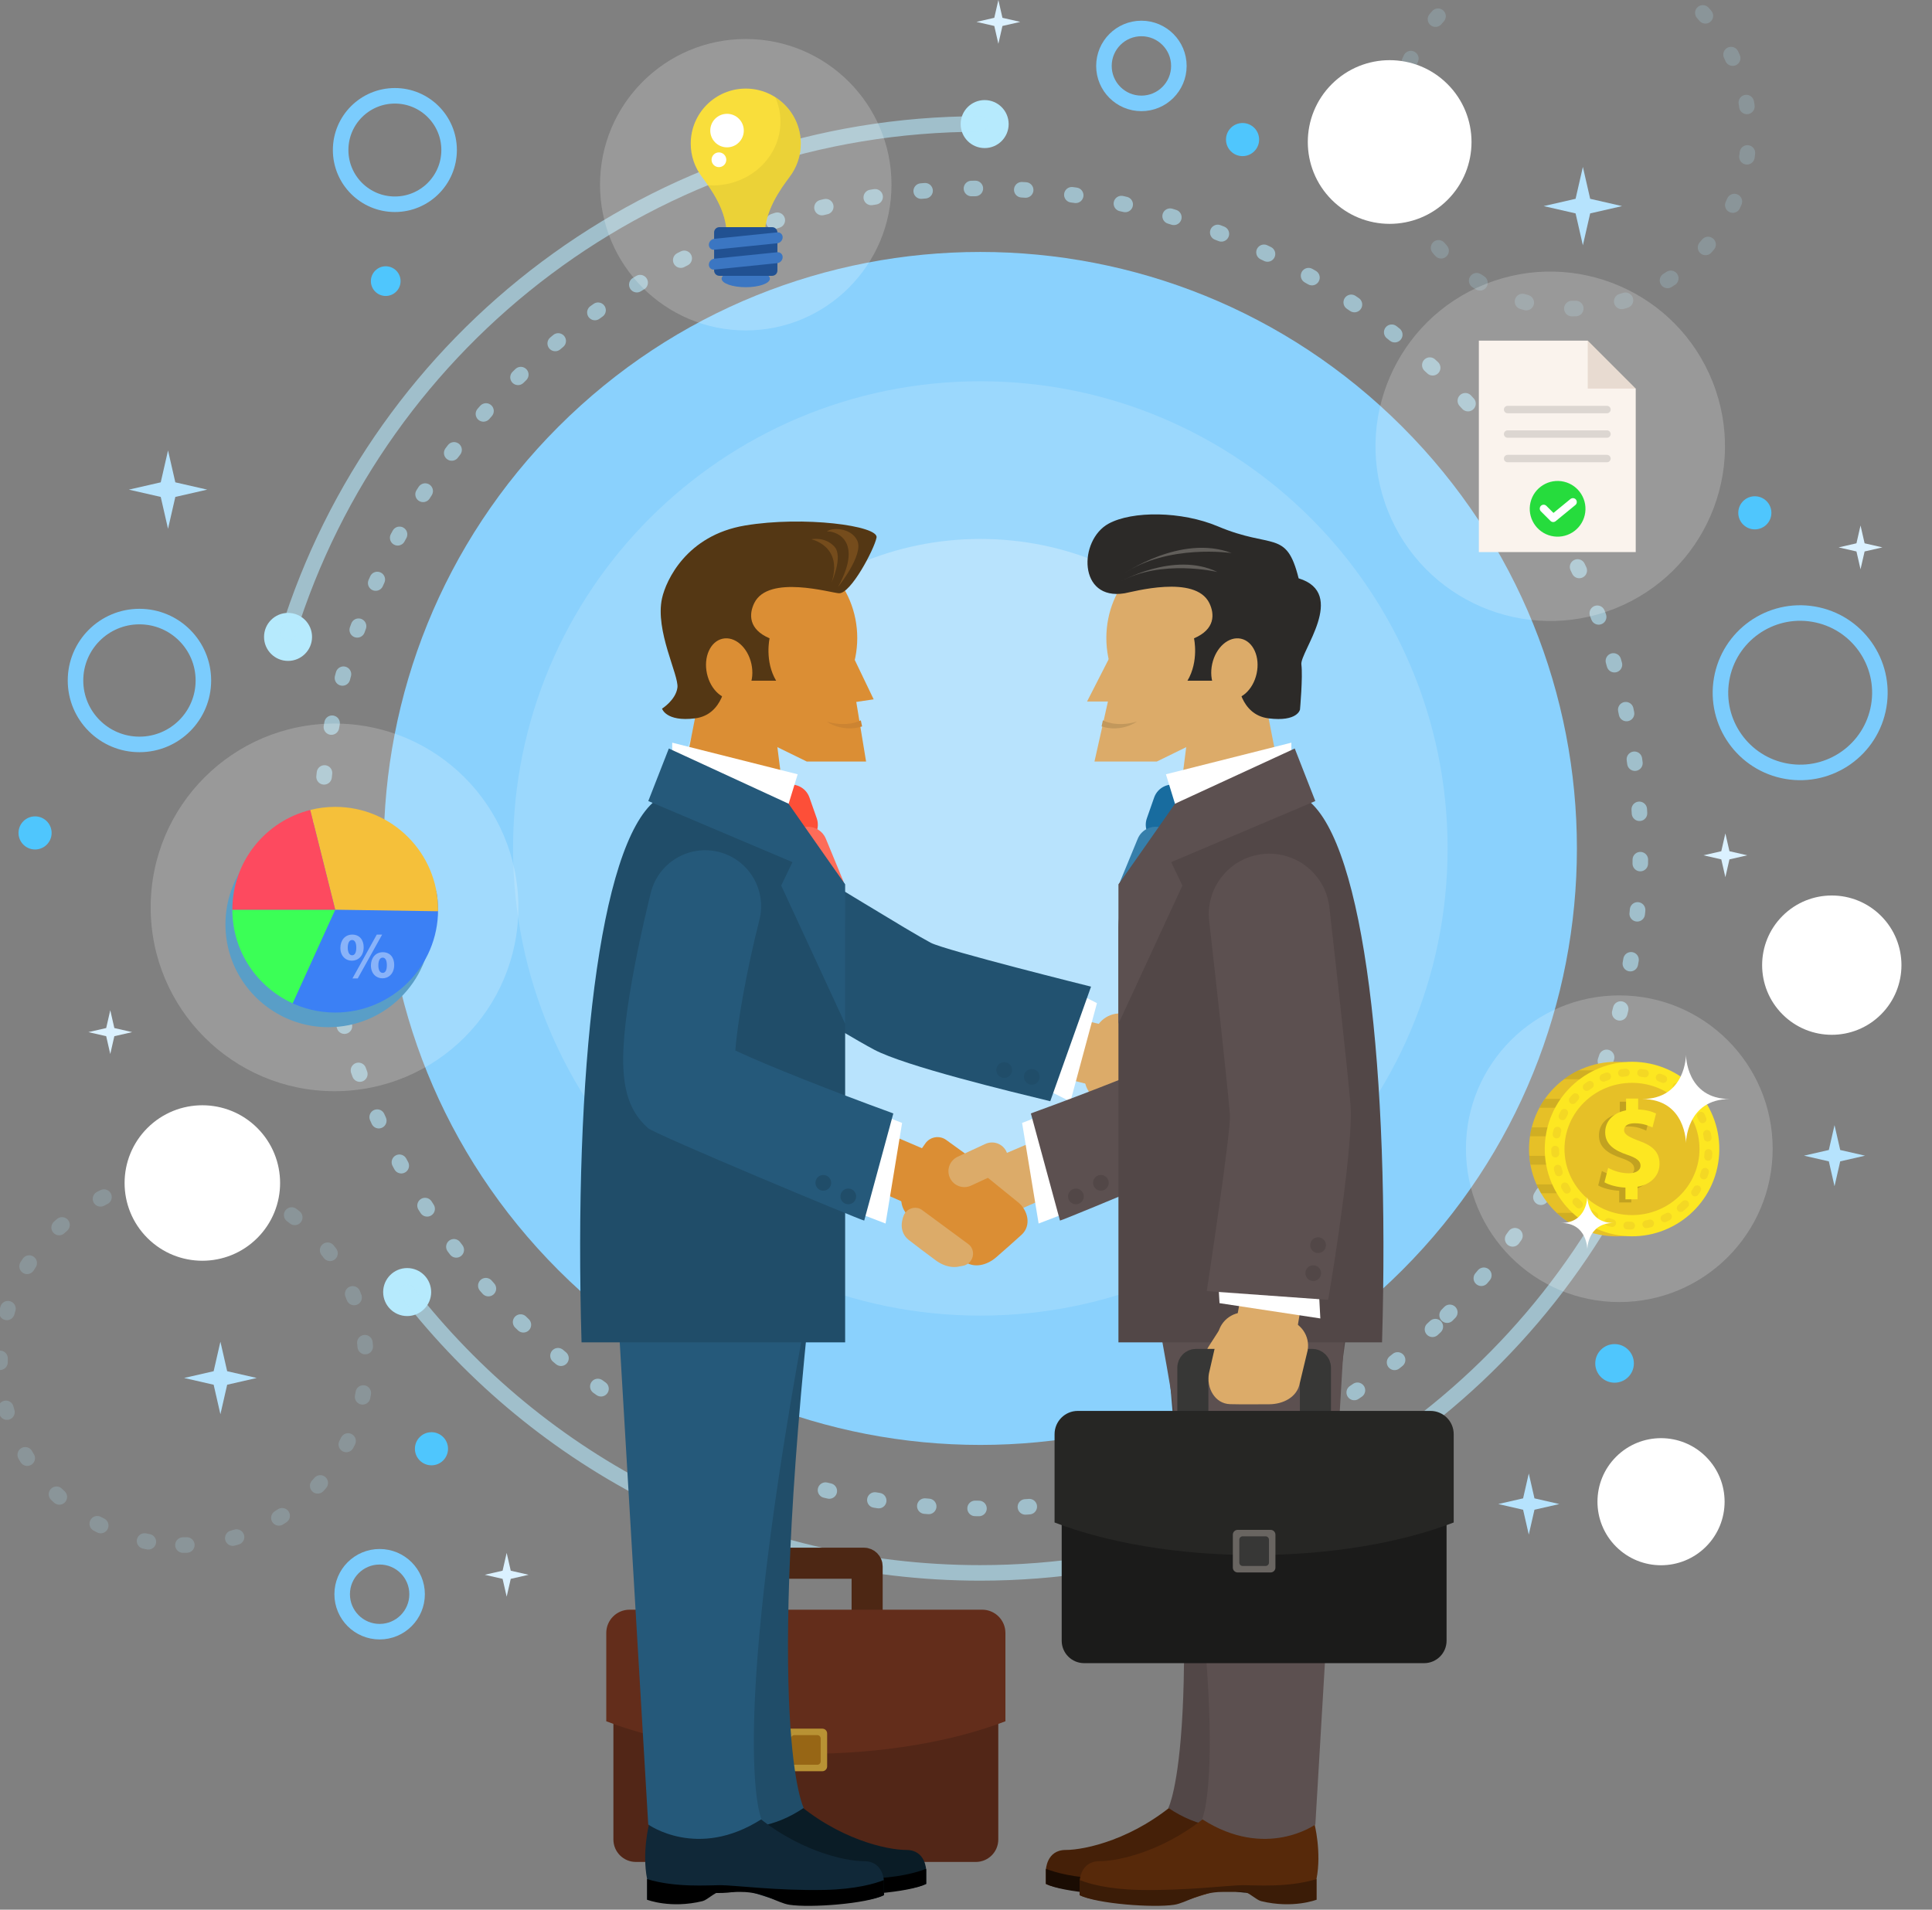 <?xml version="1.0" encoding="utf-8"?>
<!-- Generator: Adobe Illustrator 16.0.0, SVG Export Plug-In . SVG Version: 6.00 Build 0)  -->
<!DOCTYPE svg PUBLIC "-//W3C//DTD SVG 1.1//EN" "http://www.w3.org/Graphics/SVG/1.1/DTD/svg11.dtd">
<svg version="1.1" id="Layer_1" xmlns="http://www.w3.org/2000/svg" xmlns:xlink="http://www.w3.org/1999/xlink" x="0px" y="0px"
	 width="497.377px" height="491.731px" viewBox="61.623 71.269 497.377 491.731"
	 enable-background="new 61.623 71.269 497.377 491.731" xml:space="preserve">
<rect x="61.623" y="71.269" width="497.377" height="491.731" fill="#808080" stroke="none"/>
<g opacity="0.2">
	<path fill="none" stroke="#B6EAFD" stroke-width="4" stroke-linecap="round" stroke-linejoin="round" stroke-dasharray="1,12" d="
		M108.722,469.106c26.013,0,47.1-21.089,47.1-47.101c0-26.013-21.087-47.1-47.1-47.1c-26.012,0-47.1,21.087-47.1,47.1
		C61.623,448.018,82.71,469.106,108.722,469.106z"/>
</g>
<g opacity="0.2">
	
		<path fill="none" stroke="#B6EAFD" stroke-width="4" stroke-linecap="round" stroke-linejoin="round" stroke-dasharray="1,12.01" d="
		M466.29,150.72c25.146,0,45.53-20.385,45.53-45.53c0-25.146-20.385-45.53-45.53-45.53c-25.146,0-45.53,20.384-45.53,45.53
		C420.76,130.335,441.144,150.72,466.29,150.72z"/>
</g>
<path fill="#4FC6FD" d="M477.28,427.3c2.745,0,4.97-2.225,4.97-4.97s-2.225-4.97-4.97-4.97s-4.971,2.225-4.971,4.97
	S474.535,427.3,477.28,427.3z"/>
<path fill="#4FC6FD" d="M160.925,147.478c2.111,0,3.823-1.712,3.823-3.823c0-2.111-1.712-3.823-3.823-3.823
	c-2.111,0-3.823,1.712-3.823,3.823C157.102,145.766,158.814,147.478,160.925,147.478z"/>
<path fill="#4FC6FD" d="M176.963,444.31c0,2.354-1.909,4.263-4.263,4.263s-4.263-1.908-4.263-4.263c0-2.354,1.909-4.263,4.263-4.263
	S176.963,441.956,176.963,444.31z"/>
<path fill="#4FC6FD" d="M381.51,111.47c2.354,0,4.264-1.908,4.264-4.263c0-2.354-1.909-4.262-4.264-4.262
	c-2.354,0-4.263,1.908-4.263,4.262C377.247,109.562,379.156,111.47,381.51,111.47z"/>
<path fill="#4FC6FD" d="M74.913,285.74c0,2.354-1.908,4.263-4.263,4.263c-2.354,0-4.262-1.909-4.262-4.263
	c0-2.354,1.908-4.262,4.262-4.262C73.004,281.478,74.913,283.386,74.913,285.74z"/>
<path fill="#4FC6FD" d="M513.39,207.578c2.354,0,4.264-1.909,4.264-4.263s-1.909-4.263-4.264-4.263
	c-2.354,0-4.263,1.909-4.263,4.263S511.036,207.578,513.39,207.578z"/>
<path fill="#FFFFFF" d="M127.87,390.036c7.817-7.817,7.817-20.491,0-28.31c-7.817-7.816-20.492-7.816-28.309,0
	c-7.817,7.818-7.817,20.492,0,28.31C107.378,397.853,120.053,397.853,127.87,390.036z"/>
<path fill="#FFFFFF" d="M434.281,122.737c8.229-8.229,8.229-21.573,0-29.802c-8.23-8.23-21.573-8.23-29.804,0
	c-8.229,8.229-8.229,21.573,0,29.802C412.708,130.967,426.051,130.967,434.281,122.737z"/>
<path fill="#FFFFFF" d="M545.883,332.466c7.004-7.003,7.004-18.358,0-25.362c-7.003-7.004-18.358-7.004-25.361,0
	c-7.005,7.004-7.005,18.359,0,25.362C527.524,339.471,538.88,339.471,545.883,332.466z"/>
<path fill="#FFFFFF" d="M500.813,469.515c6.391-6.391,6.391-16.752,0-23.142c-6.391-6.391-16.752-6.391-23.143,0
	c-6.39,6.39-6.39,16.751,0,23.142C484.061,475.905,494.422,475.905,500.813,469.515z"/>
<path fill="none" stroke="#7BCCFD" stroke-width="4" stroke-linecap="round" stroke-linejoin="round" stroke-miterlimit="10" d="
	M159.355,491.41c5.327,0,9.645-4.318,9.645-9.645s-4.318-9.645-9.645-9.645c-5.326,0-9.644,4.318-9.644,9.645
	S154.029,491.41,159.355,491.41z"/>
<path fill="none" stroke="#7BCCFD" stroke-width="4" stroke-linecap="round" stroke-linejoin="round" stroke-miterlimit="10" d="
	M355.468,97.891c5.326,0,9.645-4.318,9.645-9.645s-4.318-9.645-9.645-9.645c-5.327,0-9.645,4.318-9.645,9.645
	S350.141,97.891,355.468,97.891z"/>
<path fill="none" stroke="#7BCCFD" stroke-width="4" stroke-linecap="round" stroke-linejoin="round" stroke-miterlimit="10" d="
	M163.28,123.862c7.711,0,13.962-6.251,13.962-13.962s-6.251-13.962-13.962-13.962c-7.711,0-13.962,6.251-13.962,13.962
	S155.569,123.862,163.28,123.862z"/>
<path fill="none" stroke="#7BCCFD" stroke-width="4" stroke-linecap="round" stroke-linejoin="round" stroke-miterlimit="10" d="
	M545.291,253.084c1.903-11.173-5.612-21.773-16.785-23.676c-11.172-1.903-21.771,5.612-23.675,16.785
	c-1.903,11.172,5.612,21.772,16.784,23.675C532.788,271.771,543.388,264.256,545.291,253.084z"/>
<path fill="none" stroke="#7BCCFD" stroke-width="4" stroke-linecap="round" stroke-linejoin="round" stroke-miterlimit="10" d="
	M97.522,262.95c9.091,0,16.461-7.37,16.461-16.461c0-9.091-7.37-16.46-16.461-16.46s-16.46,7.369-16.46,16.46
	C81.062,255.58,88.431,262.95,97.522,262.95z"/>
<path fill="#B6E3FD" d="M104.881,187.256l1.879,8.209l8.209,1.879l-8.209,1.878l-1.879,8.209l-1.878-8.209l-8.208-1.878l8.208-1.879
	L104.881,187.256z"/>
<path fill="#B6E3FD" d="M469.122,114.251L471,122.46l8.209,1.878L471,126.217l-1.878,8.209l-1.879-8.209l-8.209-1.879l8.209-1.878
	L469.122,114.251z"/>
<path fill="#B6E3FD" d="M455.194,450.683l1.464,6.399l6.398,1.464l-6.398,1.464l-1.464,6.398l-1.464-6.398l-6.399-1.464l6.399-1.464
	L455.194,450.683z"/>
<path fill="#DBF1FF" d="M318.644,71.269l1.051,4.587l4.588,1.05l-4.588,1.049l-1.051,4.588l-1.049-4.588l-4.588-1.049l4.588-1.05
	L318.644,71.269z"/>
<path fill="#DBF1FF" d="M505.805,285.863l1.049,4.587l4.589,1.05l-4.589,1.049l-1.049,4.588l-1.05-4.588l-4.588-1.049l4.588-1.05
	L505.805,285.863z"/>
<path fill="#DBF1FF" d="M192.06,471.123l1.05,4.587l4.588,1.05l-4.588,1.049l-1.05,4.589l-1.049-4.589l-4.588-1.049l4.588-1.05
	L192.06,471.123z"/>
<path fill="#DBF1FF" d="M90.011,331.393l1.049,4.588l4.587,1.049l-4.587,1.05l-1.049,4.588l-1.05-4.588l-4.588-1.05l4.588-1.049
	L90.011,331.393z"/>
<path fill="#DBF1FF" d="M540.6,206.577l1.051,4.588l4.588,1.049l-4.588,1.05l-1.051,4.588l-1.049-4.588l-4.588-1.05l4.588-1.049
	L540.6,206.577z"/>
<path fill="#B6E3FD" d="M533.906,360.98l1.464,6.399l6.398,1.464l-6.398,1.465l-1.464,6.398l-1.464-6.398l-6.399-1.465l6.399-1.464
	L533.906,360.98z"/>
<path fill="#B6E3FD" d="M118.365,416.739l1.74,7.604l7.605,1.741l-7.605,1.74l-1.74,7.604l-1.741-7.604l-7.605-1.74l7.605-1.741
	L118.365,416.739z"/>
<path fill="#B6EAFD" d="M166.444,410.142c3.413,0,6.18-2.767,6.18-6.18c0-3.412-2.767-6.179-6.18-6.179
	c-3.412,0-6.179,2.767-6.179,6.179C160.265,407.375,163.032,410.142,166.444,410.142z"/>
<path fill="#B6EAFD" d="M135.777,241.446c3.413,0,6.179-2.766,6.179-6.179s-2.766-6.18-6.179-6.18s-6.18,2.767-6.18,6.18
	S132.364,241.446,135.777,241.446z"/>
<path fill="#B6EAFD" d="M315.114,109.397c3.413,0,6.179-2.767,6.179-6.18c0-3.412-2.766-6.179-6.179-6.179s-6.181,2.767-6.181,6.179
	C308.934,106.63,311.701,109.397,315.114,109.397z"/>
<path fill="#8AD1FD" d="M422.6,398.337c59.98-59.979,59.98-157.227,0-217.208c-59.98-59.98-157.228-59.98-217.208,0
	c-59.981,59.981-59.981,157.229,0,217.208C265.372,458.318,362.62,458.318,422.6,398.337z"/>
<path fill="#9BD8FD" d="M314,410.027c66.436,0,120.293-53.857,120.293-120.295c0-66.436-53.857-120.292-120.293-120.292
	c-66.436,0-120.293,53.857-120.293,120.292C193.707,356.17,247.564,410.027,314,410.027z"/>
<path fill="#B8E3FD" d="M314,369.422c44.011,0,79.689-35.678,79.689-79.689c0-44.009-35.679-79.688-79.689-79.688
	s-79.688,35.678-79.688,79.688C234.312,333.744,269.989,369.422,314,369.422z"/>
<g opacity="0.6">
	
		<path fill="none" stroke="#B6EAFD" stroke-width="4" stroke-linecap="round" stroke-linejoin="round" stroke-dasharray="1,11.96" d="
		M434.169,409.907c66.37-66.37,66.37-173.977,0-240.347s-173.977-66.37-240.347,0c-66.369,66.37-66.369,173.977,0,240.347
		C260.192,476.277,367.799,476.277,434.169,409.907z"/>
</g>
<path opacity="0.6" fill="none" stroke="#B6EAFD" stroke-width="4" stroke-linecap="round" stroke-linejoin="round" stroke-miterlimit="10" enable-background="new    " d="
	M135.777,234.262c23.618-75.935,94.447-131.069,178.154-131.069"/>
<path opacity="0.6" fill="none" stroke="#B6EAFD" stroke-width="4" stroke-linecap="round" stroke-linejoin="round" stroke-miterlimit="10" enable-background="new    " d="
	M487.874,357.257c-27.055,69.647-94.734,119.018-173.944,119.018c-59.988,0-113.363-28.316-147.486-72.313"/>
<path fill="#DCAB69" d="M340.447,333.939l9.25,2.203l-3.86,15.349l-11.628-2.921L340.447,333.939z"/>
<path fill="#FFFFFF" d="M338.932,326.967l5.092,2.602l-6.832,25.346l-6.613-3.33L338.932,326.967z"/>
<path fill="#225270" d="M301.245,314.025c3.836,1.982,41.223,11.285,41.256,11.293l-10.499,29.506
	c-10.542-2.564-37.35-9.039-45.343-13.278c-8.052-4.271-38.368-22.866-39.862-23.735c-7.435-4.324-9.951-13.858-5.632-21.291
	c4.325-7.434,13.857-9.955,21.292-5.631C274.927,298.141,295.238,310.84,301.245,314.025z"/>
<path fill="#204D69" d="M325.236,348.788c-0.131-1.11,0.663-2.117,1.772-2.248c1.111-0.131,2.117,0.663,2.248,1.774
	c0.131,1.11-0.663,2.117-1.772,2.248C326.374,350.693,325.367,349.898,325.236,348.788z"/>
<path fill="#204D69" d="M318.129,347.032c-0.131-1.111,0.663-2.117,1.773-2.248c1.11-0.132,2.117,0.663,2.249,1.772
	c0.131,1.111-0.663,2.117-1.774,2.248C319.267,348.938,318.261,348.143,318.129,347.032z"/>
<path fill="#DCAB69" d="M356.836,340.501c2.489-0.397,4.186-2.735,3.788-5.226c-0.396-2.488-2.735-4.185-5.225-3.789l-4.679,0.746
	c-2.488,0.397-4.185,2.736-3.789,5.226c0.397,2.489,2.736,4.185,5.226,3.789L356.836,340.501z"/>
<path fill="#DCAB69" d="M340.999,347.035l2.291-9.592c0.872-3.652,4.54-5.906,8.191-5.035l10.214,1.941
	c3.651,0.873,6.538,4.52,5.033,8.192c-1.055,2.576-2.563,5.929-4.003,9.185c-1.44,3.254-4.54,5.904-8.191,5.033l-8.5-1.533
	C342.381,354.355,340.127,350.688,340.999,347.035z"/>
<path fill="none" stroke="#4D2714" stroke-width="8" stroke-linecap="round" stroke-linejoin="round" stroke-miterlimit="10" d="
	M253.303,492.43c0,0.459,0.372,0.831,0.831,0.831h29.894c0.459,0,0.832-0.372,0.832-0.831v-17.817c0-0.46-0.373-0.832-0.832-0.832
	h-29.894c-0.459,0-0.831,0.372-0.831,0.832V492.43z"/>
<path fill="#522617" d="M219.539,544.923c0,3.191,2.586,5.778,5.777,5.778h87.53c3.191,0,5.778-2.587,5.778-5.778v-52.735
	c0-3.19-2.587-5.776-5.778-5.776h-87.53c-3.191,0-5.777,2.586-5.777,5.776V544.923z"/>
<path fill="#632D1B" d="M223.695,485.748h90.773c3.31,0,5.991,2.683,5.991,5.991v22.743c-13.626,5.211-31.632,8.382-51.377,8.382
	c-19.746,0-37.752-3.171-51.378-8.382v-22.743C217.703,488.431,220.386,485.748,223.695,485.748z"/>
<path fill="#B89234" d="M263.598,526.101c0,0.687,0.556,1.242,1.242,1.242h8.482c0.686,0,1.243-0.556,1.243-1.242v-8.481
	c0-0.687-0.557-1.242-1.243-1.242h-8.482c-0.686,0-1.242,0.556-1.242,1.242V526.101z"/>
<path fill="#976615" d="M265.264,524.813c0,0.478,0.387,0.864,0.865,0.864h5.905c0.478,0,0.865-0.387,0.865-0.864v-5.904
	c0-0.479-0.387-0.866-0.865-0.866h-5.905c-0.477,0-0.865,0.387-0.865,0.866V524.813z"/>
<path fill="#0A1C26" d="M239.085,552.221v5.316c0,0,12.854,0,14.129,0c1.274,0,2.336-2.658,4.567-2.658c2.231,0,4.462,0,5.524,0
	c1.063,0,12.312,3.958,13.619,3.958c3.188,0,18.676-0.237,23.139-2.48v-3.544c0,0-0.106-5.198-5.101-5.198
	c-4.991,0-17.634-2.718-29.214-12.995c0,0-7.329,10.514-26.132,3.308C239.616,537.927,237.704,545.251,239.085,552.221z"/>
<path d="M258.031,553.784c-3.275,0-11.641,0.676-18.946-1.563v5.316c0,0,6.02,2.366,14.264,0.355
	c1.245-0.304,3.235-2.363,4.433-2.363c2.231,0,4.462,0,5.524,0c5.83,0,9.271,2.83,12.429,3.308
	c5.393,0.814,19.865-0.237,24.328-2.48v-3.544c0,0-0.002-0.128-0.026-0.343c-2.325,0.921-7.214,2.366-15.294,2.535
	C272.772,555.256,261.306,553.784,258.031,553.784z"/>
<path fill="#204D69" d="M221.55,405.941l17.941,132.218c0,0,13.45,9.183,29.04-1.366c0,0-10.526-20.02,2.363-137.276L221.55,405.941
	z"/>
<path fill="#452008" d="M391.854,552.221v5.316c0,0-12.854,0-14.128,0s-2.337-2.658-4.567-2.658c-2.231,0-4.462,0-5.524,0
	s-12.312,3.958-13.619,3.958c-3.188,0-18.676-0.237-23.137-2.48v-3.544c0,0,0.105-5.198,5.099-5.198
	c4.992,0,17.635-2.718,29.215-12.995c0,0,7.33,10.514,26.132,3.308C391.323,537.927,393.236,545.251,391.854,552.221z"/>
<path fill="#1A0C03" d="M372.909,553.784c3.274,0,11.641,0.676,18.946-1.563v5.316c0,0-6.021,2.366-14.266,0.355
	c-1.245-0.304-3.233-2.363-4.432-2.363c-2.231,0-4.462,0-5.524,0c-5.83,0-9.271,2.83-12.429,3.308
	c-5.393,0.814-19.866-0.237-24.327-2.48v-3.544c0,0,0.002-0.128,0.025-0.343c2.324,0.921,7.215,2.366,15.295,2.535
	C358.167,555.256,369.634,553.784,372.909,553.784z"/>
<path fill="#524747" d="M409.39,405.941l-17.94,132.218c0,0-13.45,9.183-29.04-1.366c0,0,10.525-20.02-2.363-137.276L409.39,405.941
	z"/>
<path fill="#DB8E34" d="M315.31,372.084l-10.14-7.324c-1.73-1.213-4.115-0.795-5.33,0.936l-3.188,4.545
	c-1.213,1.73-0.795,4.115,0.935,5.33l9.328,6.754c1.731,1.214,3.902,0.469,5.331-0.936c1.428-1.404,2.913-2.846,3.999-3.975
	C317.794,375.805,317.04,373.298,315.31,372.084z"/>
<path fill="#DCAB69" d="M334.953,362.098l9.097,11.826l-22.403,9.868l-2.102-15.112L334.953,362.098z"/>
<path fill="#DCAB69" d="M295.861,382.117l14.076-13.393c2.408-2.229,6.169-2.084,8.398,0.325l5.857,6.328
	c2.229,2.41,2.084,6.17-0.324,8.399l-12.945,12.347c-2.409,2.229-5.906,1.537-8.398-0.325c-2.493-1.863-5.078-3.771-6.987-5.281
	C292.816,388.361,293.453,384.348,295.861,382.117z"/>
<path fill="#FFFFFF" d="M330.08,358.333l-5.326,2.079l4.255,25.902l6.914-2.65L330.08,358.333z"/>
<path fill="#5C5050" d="M334.504,385.549l-7.492-27.57c0.209-0.086,0.42-0.17,0.636-0.25c14.665-5.33,31.938-12.152,40.028-15.951
	c-0.475-7.104-2.976-20.981-6.183-33.629c-1.958-7.711,2.707-15.551,10.42-17.51c7.712-1.947,15.551,2.709,17.51,10.42
	c0.113,0.445,2.789,11.025,4.817,22.399c3.988,22.38,2.955,32.045-4.1,38.3c-1.851,1.641-54.613,23.651-55.602,23.788
	C334.528,385.548,334.516,385.548,334.504,385.549z"/>
<path fill="#524747" d="M336.603,379.611c0.153,1.107,1.177,1.882,2.284,1.728c1.107-0.153,1.881-1.177,1.728-2.284
	c-0.154-1.107-1.177-1.881-2.284-1.728C337.222,377.48,336.449,378.504,336.603,379.611z"/>
<path fill="#524747" d="M343.034,376.116c0.153,1.108,1.177,1.881,2.284,1.727c1.107-0.153,1.881-1.177,1.727-2.284
	c-0.153-1.107-1.176-1.881-2.284-1.727C343.653,373.984,342.88,375.008,343.034,376.116z"/>
<path fill="#102838" d="M228.219,555.119v5.315c0,0,12.854,0,14.129,0c1.274,0,2.336-2.657,4.567-2.657s4.462,0,5.525,0
	c1.062,0,12.311,3.957,13.618,3.957c3.188,0,18.676-0.236,23.137-2.481v-3.544c0,0-0.105-5.197-5.098-5.197
	c-4.994,0-17.635-2.717-29.215-12.995c0,0-7.33,10.514-26.132,3.309C228.751,540.825,226.838,548.149,228.219,555.119z"/>
<path d="M247.165,556.681c-3.275,0-11.641,0.678-18.946-1.562v5.315c0,0,6.02,2.365,14.264,0.356
	c1.245-0.304,3.235-2.365,4.433-2.365c2.231,0,4.462,0,5.524,0c5.83,0,9.271,2.831,12.429,3.309
	c5.393,0.814,19.865-0.236,24.326-2.481v-3.544c0,0-0.002-0.127-0.025-0.341c-2.324,0.921-7.214,2.365-15.294,2.534
	C261.906,558.154,250.44,556.681,247.165,556.681z"/>
<path fill="#DB8E34" d="M286.131,361.439l-9.097,11.826l22.403,9.867l2.102-15.113L286.131,361.439z"/>
<path fill="#DB8E34" d="M323.678,380.811l-15.088-12.237c-2.578-2.032-6.314-1.591-8.348,0.987l-5.34,6.771
	c-2.031,2.578-1.59,6.315,0.988,8.349l13.879,11.283c2.578,2.033,6.011,1.067,8.348-0.986c2.338-2.054,4.765-4.16,6.548-5.816
	C327.207,386.795,326.256,382.843,323.678,380.811z"/>
<path fill="#25597A" d="M220.692,408.839l7.812,132.218c0,0,12.715,9.184,29.149-1.365c0,0-9.386-20.021,12.898-137.276
	L220.692,408.839z"/>
<path fill="#DB8E34" d="M241.815,249.736l-5.795,29.506l28.482,6.047l-2.956-23.276L241.815,249.736z"/>
<path fill="#DB8E34" d="M258.426,260.116c13.193,0,23.889-11,23.889-24.569c0-13.569-10.695-24.569-23.889-24.569
	c-13.193,0-23.888,11-23.888,24.569C234.538,249.116,245.233,260.116,258.426,260.116z"/>
<path fill="#204D69" d="M279.199,416.906V310.18c0-19.802-29.026-32.814-48.826-32.814c-14.493,11.548-21.069,69.771-19.037,139.541
	H279.199z"/>
<path fill="#FD4F38" d="M271.874,281.942c0.928,2.596-0.423,5.453-3.019,6.381s-5.453-0.423-6.382-3.019l-1.873-5.345
	c-0.929-2.596,0.423-5.453,3.018-6.382c2.596-0.929,5.453,0.423,6.381,3.018L271.874,281.942z"/>
<path fill="#FD6C59" d="M278.637,297.932c1.051,2.549-0.165,5.467-2.714,6.518c-2.549,1.05-5.467-0.166-6.517-2.715l-4.4-10.683
	c-1.051-2.549,0.165-5.467,2.714-6.517c2.549-1.051,5.467,0.165,6.517,2.714L278.637,297.932z"/>
<path fill="#FFFFFF" d="M234.679,275.891v-13.392l32.299,8.14l-3.971,12.923L234.679,275.891z"/>
<path fill="#25597A" d="M264.629,278.211l-30.818-14.209l-5.292,13.527l50.68,21.485L264.629,278.211z"/>
<path fill="#25597A" d="M269.273,285.675l-6.537,13.615l16.463,35.599v-35.875L269.273,285.675z"/>
<path fill="#DB8E34" d="M253.416,259.572l15.901,7.782h15.27l-4.317-26.248l-26.854-3.494V259.572z"/>
<path fill="#DB8E34" d="M277.297,232.085l9.244,19.257l-9.228,1.365L277.297,232.085z"/>
<path fill="#543714" d="M255.81,226.538c-1.402,2.847-1.526,6.77,3.937,9.091c0,0-1.321,5.872,1.688,10.922h-6.693l-1.326-6.577
	c0,0-9.823,2.024-4.912,6.577c0,0-0.504,8.759-7.967,9.692c-7.463,0.932-8.475-2.504-8.475-2.504s3.548-2.241,3.958-5.418
	c0.411-3.176-5.82-14.634-3.958-23.019c1.012-4.553,6.283-16.188,21.355-18.719c15.072-2.529,34.462,0.064,33.867,3.1
	c-0.595,3.035-6.644,14.486-9.673,14.348C275.572,223.94,259.451,219.143,255.81,226.538z"/>
<path fill="#DB8E34" d="M255.063,242.214c0.937,4.273-0.864,8.298-4.022,8.991c-3.158,0.692-6.479-2.21-7.415-6.484
	c-0.938-4.272,0.864-8.298,4.022-8.99C250.807,235.038,254.126,237.941,255.063,242.214z"/>
<path fill="#754C1C" d="M277.344,222.449c0,0,6.734-8.345,4.969-12.004c-1.643-3.409-6.745-3.409-7.8-2.298
	C275.736,207.842,284.462,209.553,277.344,222.449z"/>
<path fill="#754C1C" d="M275.698,221.255c0,0,3.059-6.723,0.736-9.237c-2.478-2.682-5.955-1.888-5.955-1.888
	S278.735,211.837,275.698,221.255z"/>
<path fill="#FFFFFF" d="M288.535,358.333l5.326,2.079l-4.256,25.902l-6.912-2.65L288.535,358.333z"/>
<path fill="#25597A" d="M284.109,385.549l7.492-27.57c-0.207-0.086-0.42-0.17-0.635-0.25c-14.664-5.33-31.938-12.152-40.028-15.951
	c0.475-7.104,2.976-20.981,6.183-33.629c1.959-7.711-2.707-15.551-10.419-17.51c-7.713-1.947-15.553,2.709-17.51,10.42
	c-0.114,0.445-2.79,11.025-4.817,22.399c-3.99,22.38-2.956,32.045,4.098,38.3c1.851,1.641,54.614,23.651,55.603,23.788
	C284.087,385.548,284.1,385.548,284.109,385.549z"/>
<path fill="#204D69" d="M282.012,379.611c-0.154,1.107-1.177,1.882-2.284,1.728c-1.108-0.153-1.881-1.177-1.727-2.284
	s1.176-1.881,2.284-1.728C281.393,377.48,282.166,378.504,282.012,379.611z"/>
<path fill="#204D69" d="M275.581,376.116c-0.154,1.108-1.177,1.881-2.285,1.727c-1.107-0.153-1.881-1.177-1.727-2.284
	c0.154-1.107,1.177-1.881,2.285-1.727C274.962,373.984,275.734,375.008,275.581,376.116z"/>
<path fill="#57290A" d="M400.537,555.119v5.315c0,0-12.854,0-14.129,0s-2.337-2.657-4.567-2.657s-4.462,0-5.524,0
	s-12.312,3.957-13.618,3.957c-3.188,0-18.676-0.236-23.139-2.481v-3.544c0,0,0.106-5.197,5.101-5.197
	c4.992,0,17.634-2.717,29.214-12.995c0,0,7.33,10.514,26.132,3.309C400.006,540.825,401.918,548.149,400.537,555.119z"/>
<path fill="#3B1C07" d="M381.592,556.681c3.275,0,11.641,0.678,18.946-1.562v5.315c0,0-6.021,2.365-14.265,0.356
	c-1.245-0.304-3.235-2.365-4.433-2.365c-2.23,0-4.462,0-5.524,0c-5.829,0-9.271,2.831-12.429,3.309
	c-5.393,0.814-19.865-0.236-24.328-2.481v-3.544c0,0,0.003-0.127,0.026-0.341c2.325,0.921,7.214,2.365,15.294,2.534
	C366.85,558.154,378.317,556.681,381.592,556.681z"/>
<path fill="#5C5050" d="M408.064,408.839l-7.813,132.218c0,0-12.715,9.184-29.149-1.365c0,0,9.387-20.021-12.897-137.276
	L408.064,408.839z"/>
<path fill="#DCAB69" d="M386.942,249.736l5.795,29.506l-28.483,6.047l2.956-23.276L386.942,249.736z"/>
<path fill="#DCAB69" d="M370.331,260.116c13.193,0,23.888-11,23.888-24.569c0-13.569-10.694-24.569-23.888-24.569
	s-23.888,11-23.888,24.569C346.443,249.116,357.138,260.116,370.331,260.116z"/>
<path fill="#524747" d="M349.557,416.906V310.18c0-19.802,29.026-32.814,48.827-32.814c14.493,11.548,21.069,69.771,19.037,139.541
	H349.557z"/>
<path fill="#186C9F" d="M356.883,281.942c-0.929,2.596,0.423,5.453,3.019,6.381s5.454-0.423,6.382-3.019l1.874-5.345
	c0.929-2.596-0.423-5.453-3.019-6.382c-2.596-0.929-5.454,0.423-6.381,3.018L356.883,281.942z"/>
<path fill="#367FAB" d="M350.119,297.932c-1.051,2.549,0.165,5.467,2.714,6.518c2.549,1.05,5.467-0.166,6.517-2.715l4.4-10.683
	c1.05-2.549-0.166-5.467-2.714-6.517c-2.549-1.051-5.467,0.165-6.518,2.714L350.119,297.932z"/>
<path fill="#FFFFFF" d="M394.077,275.891v-13.392l-32.298,8.14l3.971,12.923L394.077,275.891z"/>
<path fill="#5C5050" d="M364.128,278.211l30.818-14.209l5.292,13.527l-50.682,21.485L364.128,278.211z"/>
<path fill="#5C5050" d="M359.484,285.675l6.537,13.615l-16.465,35.599v-35.875L359.484,285.675z"/>
<path fill="#DCAB69" d="M375.341,259.572l-15.9,7.782h-16.056l5.888-26.248l26.068-3.494V259.572z"/>
<path fill="#DCAB69" d="M351.412,232.461l-9.939,19.448h9.939V232.461z"/>
<path fill="#2C2A28" d="M372.947,226.538c1.401,2.847,1.525,6.77-3.938,9.091c0,0,1.321,5.872-1.688,10.922h6.692l1.326-6.577
	c0,0,9.823,2.024,4.911,6.577c0,0,0.504,8.759,7.967,9.692c7.463,0.932,8.08-2.27,8.08-2.27s0.762-8.438,0.352-11.615
	c-0.41-3.176,11.968-18.302-0.704-22.173c-3.167-12.671-6.689-7.427-20.767-13.375c-9.372-3.96-22.058-4.031-28.157-0.704
	c-7.743,4.223-7.913,19.921,4.124,17.927C353.159,223.699,369.306,219.143,372.947,226.538z"/>
<path fill="#DCAB69" d="M373.693,242.214c-0.938,4.273,0.862,8.298,4.021,8.991c3.159,0.692,6.479-2.21,7.415-6.484
	c0.938-4.272-0.864-8.298-4.021-8.99C377.95,235.038,374.63,237.941,373.693,242.214z"/>
<path fill="#DCAB69" d="M320.726,367.818c0.951,2.054,0.058,4.49-1.995,5.44l-7.12,3.298c-2.054,0.951-4.489,0.058-5.44-1.996
	c-0.951-2.053-0.057-4.488,1.996-5.439l7.12-3.298C317.339,364.872,319.774,365.766,320.726,367.818z"/>
<path fill="#DCAB69" d="M310.915,391.62c1.356,1,1.62,2.944,0.589,4.342c-1.03,1.398-2.965,1.721-4.322,0.721l-11.91-8.78
	c-1.355-1.002-1.619-2.944-0.588-4.342c1.029-1.398,2.965-1.722,4.321-0.722L310.915,391.62z"/>
<path fill="#615E5A" d="M349.803,221.153c0,0,13.991-8.077,25.242-2.596C375.045,218.557,360.621,215.095,349.803,221.153z"/>
<path fill="#615E5A" d="M350.803,219.075c0,0,14.81-10.396,27.903-5.395C378.706,213.68,362.271,211.246,350.803,219.075z"/>
<path fill="#CC8432" d="M283.234,256.742c0,0-3.302,1.931-8.76,0.337c0,0,3.925,2.881,9.088,1.24L283.234,256.742z"/>
<path fill="#C2985C" d="M345.547,256.742c0,0,3.303,1.931,8.76,0.337c0,0-3.924,2.881-9.088,1.24L345.547,256.742z"/>
<path fill="#DCAB69" d="M381.017,405.304l-1.699,9.356l15.604,2.636l2.001-11.822L381.017,405.304z"/>
<path fill="#FFFFFF" d="M375.243,401.115l0.336,5.706l25.952,3.935l-0.392-7.394L375.243,401.115z"/>
<path fill="#5C5050" d="M378.259,358.438c0.273,4.31-5.955,45.248-5.961,45.281l31.238,2.249c1.89-10.683,6.453-40.799,5.785-49.821
	c-0.674-9.09-5.263-49.527-5.457-51.244c-0.972-8.547-8.689-14.685-17.23-13.717c-8.547,0.971-14.688,8.686-13.717,17.23
	C374.545,322.751,377.757,351.656,378.259,358.438z"/>
<path fill="#524747" d="M400.729,397.347c-0.964-0.566-2.204-0.245-2.771,0.72c-0.566,0.964-0.244,2.206,0.72,2.771
	c0.964,0.567,2.205,0.244,2.772-0.72C402.016,399.154,401.693,397.913,400.729,397.347z"/>
<path fill="#524747" d="M401.978,390.134c-0.964-0.567-2.204-0.243-2.771,0.72c-0.567,0.965-0.244,2.205,0.72,2.772
	c0.964,0.565,2.205,0.244,2.772-0.72C403.265,391.941,402.942,390.7,401.978,390.134z"/>
<path fill="#DCAB69" d="M380.436,422.949c-1.362,2.119-4.187,2.73-6.307,1.368c-2.119-1.364-2.73-4.188-1.368-6.308l2.564-3.983
	c1.364-2.119,4.187-2.732,6.307-1.368c2.119,1.363,2.732,4.187,1.368,6.307L380.436,422.949z"/>
<path fill="none" stroke="#373736" stroke-width="8" stroke-linecap="round" stroke-linejoin="round" stroke-miterlimit="10" d="
	M400.268,441.244c0,0.46-0.373,0.832-0.832,0.832h-29.894c-0.459,0-0.831-0.372-0.831-0.832v-17.818
	c0-0.459,0.372-0.831,0.831-0.831h29.894c0.459,0,0.832,0.372,0.832,0.831V441.244z"/>
<path fill="#1B1B1A" d="M434.032,493.738c0,3.19-2.587,5.777-5.778,5.777h-87.529c-3.191,0-5.777-2.587-5.777-5.777v-52.735
	c0-3.19,2.586-5.777,5.777-5.777h87.53c3.191,0,5.778,2.587,5.778,5.777L434.032,493.738L434.032,493.738z"/>
<path fill="#262624" d="M429.875,434.563h-90.771c-3.309,0-5.991,2.683-5.991,5.991v22.743c13.627,5.21,31.633,8.381,51.378,8.381
	s37.75-3.171,51.377-8.381v-22.743C435.867,437.246,433.185,434.563,429.875,434.563z"/>
<path fill="#696561" d="M389.972,474.915c0,0.687-0.555,1.242-1.241,1.242h-8.481c-0.687,0-1.243-0.556-1.243-1.242v-8.481
	c0-0.687,0.557-1.242,1.243-1.242h8.481c0.687,0,1.241,0.556,1.241,1.242V474.915z"/>
<path fill="#373736" d="M388.307,473.627c0,0.479-0.387,0.865-0.865,0.865h-5.904c-0.479,0-0.865-0.387-0.865-0.865v-5.905
	c0-0.478,0.387-0.864,0.865-0.864h5.904c0.478,0,0.865,0.387,0.865,0.864V473.627z"/>
<path fill="#DCAB69" d="M392.787,411.075l-9.705-1.759c-3.694-0.67-7.232,1.78-7.902,5.476l-2.328,10.133
	c-0.669,3.694,1.51,7.803,5.478,7.903c2.784,0.07,6.459,0.037,10.018,0.025c3.561-0.01,7.233-1.78,7.903-5.476l2.014-8.399
	C398.933,415.282,396.481,411.744,392.787,411.075z"/>
<path fill="#FFFFFF" fill-opacity="0.2" d="M477.348,227.975c23.081-9.183,34.349-35.338,25.165-58.42
	c-9.184-23.081-35.339-34.347-58.42-25.164c-23.082,9.183-34.348,35.339-25.165,58.42
	C428.111,225.892,454.267,237.159,477.348,227.975z"/>
<path fill="#FFFFFF" fill-opacity="0.2" d="M253.612,156.349c20.722,0,37.519-16.798,37.519-37.519
	c0-20.721-16.797-37.519-37.519-37.519c-20.721,0-37.519,16.798-37.519,37.519C216.093,139.551,232.891,156.349,253.612,156.349z"/>
<path fill="#FFFFFF" fill-opacity="0.2" d="M478.498,406.535c21.805,0,39.482-17.678,39.482-39.482s-17.678-39.48-39.482-39.48
	s-39.481,17.676-39.481,39.48S456.693,406.535,478.498,406.535z"/>
<path fill="#FFFFFF" fill-opacity="0.2" d="M147.743,352.241c26.141,0,47.332-21.191,47.332-47.331
	c0-26.141-21.191-47.332-47.332-47.332c-26.14,0-47.331,21.191-47.331,47.332C100.412,331.05,121.603,352.241,147.743,352.241z"/>
<path fill="#FAF3ED" d="M482.728,213.42H442.34v-54.443h28.035l4.511,8.912l7.842,3.44V213.42z"/>
<path fill="#E8DBD1" d="M482.728,171.329h-12.353v-12.352L482.728,171.329z"/>
<path fill="#DCD6D1" d="M476.277,176.722c0,0.527-0.428,0.954-0.954,0.954h-25.578c-0.527,0-0.954-0.427-0.954-0.954
	c0-0.526,0.427-0.953,0.954-0.953h25.578C475.85,175.769,476.277,176.196,476.277,176.722z"/>
<path fill="#DCD6D1" d="M476.277,183.033c0,0.527-0.428,0.954-0.954,0.954h-25.578c-0.527,0-0.954-0.427-0.954-0.954
	c0-0.527,0.427-0.954,0.954-0.954h25.578C475.85,182.08,476.277,182.506,476.277,183.033z"/>
<path fill="#DCD6D1" d="M476.277,189.344c0,0.527-0.428,0.954-0.954,0.954h-25.578c-0.527,0-0.954-0.427-0.954-0.954
	c0-0.526,0.427-0.953,0.954-0.953h25.578C475.85,188.391,476.277,188.818,476.277,189.344z"/>
<path fill="#26DC3D" d="M469.598,203.926c0.906-3.856-1.484-7.717-5.341-8.624c-3.854-0.906-7.716,1.485-8.623,5.341
	c-0.906,3.855,1.484,7.716,5.34,8.623C464.83,210.173,468.691,207.782,469.598,203.926z"/>
<path fill="none" stroke="#FFFFFF" stroke-width="2" stroke-linecap="round" stroke-linejoin="round" stroke-miterlimit="10" d="
	M459.019,202.227l2.463,2.462l5.076-4.155"/>
<path fill="#FD4A5F" d="M142.413,283.346v-0.004c-0.076,0.006-0.151,0.018-0.227,0.024
	C142.262,283.359,142.337,283.352,142.413,283.346z"/>
<path fill="#599EC7" d="M172.622,309.279c0-0.426-0.011-0.85-0.032-1.271c-0.014-0.297-0.039-0.592-0.063-0.886
	c-0.008-0.106-0.014-0.215-0.024-0.322c-0.035-0.379-0.081-0.754-0.132-1.129c-0.001-0.014-0.003-0.028-0.005-0.042
	c-1.78-12.896-12.839-22.829-26.224-22.829c-2.22,0-4.376,0.277-6.436,0.792l0.003,0.012c-11.514,2.875-20.047,13.273-20.047,25.678
	c0,10.43,6.042,19.43,14.805,23.748l-0.009,0.017c0.178,0.088,0.363,0.165,0.544,0.249c0.064,0.03,0.126,0.066,0.19,0.096
	l0.003-0.007c3.339,1.521,7.041,2.38,10.948,2.38c14.492,0,26.258-11.644,26.471-26.084
	C172.614,309.544,172.622,309.412,172.622,309.279z"/>
<path fill="#3B80F5" d="M136.236,329.273c3.525,1.736,7.49,2.717,11.685,2.717c14.624,0,26.48-11.856,26.48-26.481
	c0-1.647-0.158-3.259-0.447-4.823l-26.033,4.823L136.236,329.273z"/>
<path fill="#F5C03A" d="M141.484,279.821l6.437,25.688l26.47,0.398c0.001-0.134,0.01-0.265,0.01-0.398
	c0-14.624-11.856-26.48-26.48-26.48C145.7,279.029,143.545,279.306,141.484,279.821z"/>
<path fill="#3BFF56" d="M136.97,329.618l10.951-24.108H121.44C121.44,316.227,127.811,325.451,136.97,329.618z"/>
<path fill="#FD4A5F" d="M141.487,279.831c-11.514,2.875-20.047,13.274-20.047,25.678h26.48L141.487,279.831z"/>
<g opacity="0.4">
	<path fill="#FFFFFF" d="M155.247,315.162c0,2.283-1.444,3.477-3.024,3.477c-1.663,0-2.974-1.242-2.974-3.293
		c0-1.949,1.193-3.427,3.058-3.427C154.189,311.919,155.247,313.296,155.247,315.162z M151.148,315.279
		c0,1.142,0.386,1.965,1.125,1.965c0.723,0,1.075-0.739,1.075-1.965c0-1.109-0.302-1.967-1.092-1.967
		C151.5,313.313,151.148,314.188,151.148,315.279z M152.357,323.209l6.266-11.291h1.378l-6.283,11.291H152.357z M163.11,319.698
		c0,2.284-1.445,3.477-3.024,3.477c-1.646,0-2.957-1.243-2.975-3.293c0-1.948,1.194-3.427,3.059-3.427
		C162.051,316.455,163.11,317.832,163.11,319.698z M159.028,319.814c-0.018,1.143,0.369,1.965,1.108,1.965
		c0.722,0,1.076-0.738,1.076-1.965c0-1.108-0.286-1.965-1.076-1.965C159.364,317.85,159.028,318.723,159.028,319.814z"/>
</g>
<path fill="#E6C027" d="M499.948,370.434c1.815-12.275-6.663-23.699-18.938-25.514c-12.273-1.814-23.695,6.664-25.511,18.939
	c-1.816,12.273,6.663,23.697,18.937,25.512C486.711,391.188,498.133,382.707,499.948,370.434z"/>
<g opacity="0.6">
	<path fill="#C2A220" d="M479.217,348.02c0-0.631-0.511-1.141-1.141-1.141h-10.117c-1.323,0.641-2.573,1.406-3.735,2.282h13.853
		C478.706,349.161,479.217,348.65,479.217,348.02z"/>
	<path fill="#C2A220" d="M476.145,356.498c0.631,0,1.141-0.512,1.141-1.141c0-0.631-0.511-1.142-1.141-1.142h-16.807
		c-0.513,0.731-0.988,1.491-1.412,2.282H476.145L476.145,356.498z"/>
	<path fill="#C2A220" d="M479.129,383.564H462.43c0.899,0.836,1.865,1.601,2.893,2.281h13.807c0.63,0,1.14-0.511,1.14-1.14
		C480.269,384.076,479.759,383.564,479.129,383.564z"/>
	<path fill="#C2A220" d="M476.935,377.368c0-0.63-0.511-1.14-1.141-1.14h-18.602c0.349,0.785,0.739,1.547,1.173,2.281h17.428
		C476.424,378.509,476.935,377.999,476.935,377.368z"/>
	<path fill="#C2A220" d="M474.828,370.031c0-0.631-0.511-1.141-1.141-1.141h-18.35c0.061,0.772,0.159,1.532,0.296,2.281h18.054
		C474.317,371.172,474.828,370.661,474.828,370.031z"/>
	<path fill="#C2A220" d="M473.863,363.835c0.63,0,1.14-0.511,1.14-1.142c0-0.629-0.511-1.141-1.14-1.141h-17.907
		c-0.19,0.747-0.34,1.508-0.454,2.282H473.863z"/>
</g>
<path fill="#FDE721" d="M503.958,370.704c1.97-12.252-6.364-23.781-18.615-25.751c-12.25-1.971-23.778,6.363-25.75,18.615
	c-1.97,12.25,6.364,23.779,18.615,25.75C490.458,391.289,501.987,382.955,503.958,370.704z"/>
<g opacity="0.4">
	
		<path fill="none" stroke="#E6C027" stroke-width="2" stroke-linecap="round" stroke-linejoin="round" stroke-dasharray="0.99,3.95" d="
		M494.713,381.993c8.212-7.171,9.056-19.642,1.885-27.853c-7.17-8.213-19.64-9.057-27.852-1.886
		c-8.212,7.17-9.056,19.642-1.886,27.853C474.031,388.32,486.501,389.164,494.713,381.993z"/>
</g>
<path fill="#E6C027" d="M481.765,384.143c9.599,0,17.378-7.623,17.378-17.026c0-9.404-7.779-17.027-17.378-17.027
	c-9.597,0-17.377,7.623-17.377,17.027C464.388,376.52,472.168,384.143,481.765,384.143z"/>
<path fill="#C2A220" d="M478.469,380.895v-3.021c-2.13-0.094-4.196-0.666-5.404-1.367l0.953-3.72
	c1.334,0.731,3.211,1.399,5.277,1.399c1.813,0,3.052-0.699,3.052-1.972c0-1.207-1.017-1.97-3.369-2.766
	c-3.402-1.146-5.724-2.735-5.724-5.819c0-2.797,1.971-4.99,5.373-5.658v-3.021h3.116v2.797c2.13,0.096,3.562,0.541,4.61,1.05
	l-0.922,3.594c-0.826-0.352-2.29-1.082-4.578-1.082c-2.066,0-2.734,0.89-2.734,1.78c0,1.05,1.113,1.716,3.815,2.734
	c3.784,1.336,5.311,3.085,5.311,5.946c0,2.83-2.004,5.246-5.659,5.883v3.242H478.469z"/>
<path fill="#FDE721" d="M480.081,380.087v-3.021c-2.131-0.094-4.198-0.666-5.406-1.367l0.954-3.721c1.335,0.732,3.212,1.4,5.278,1.4
	c1.812,0,3.052-0.699,3.052-1.971c0-1.208-1.018-1.971-3.369-2.768c-3.402-1.144-5.725-2.732-5.725-5.817
	c0-2.798,1.972-4.991,5.374-5.659v-3.02h3.114v2.797c2.132,0.096,3.563,0.541,4.611,1.05l-0.921,3.592
	c-0.828-0.351-2.29-1.082-4.578-1.082c-2.067,0-2.734,0.89-2.734,1.781c0,1.05,1.112,1.716,3.815,2.733
	c3.783,1.336,5.31,3.084,5.31,5.945c0,2.831-2.004,5.246-5.659,5.883v3.242L480.081,380.087L480.081,380.087z"/>
<path fill="#FFFFFF" d="M495.664,342.88c0,0,0,11.378-11.321,11.378c11.321,0,11.321,11.378,11.321,11.378s0-11.378,11.32-11.378
	C495.664,354.259,495.664,342.88,495.664,342.88z"/>
<path fill="#FFFFFF" d="M470.261,379.383c0,0,0,6.789-6.754,6.789c6.754,0,6.754,6.789,6.754,6.789s0-6.789,6.754-6.789
	C470.261,386.172,470.261,379.383,470.261,379.383z"/>
<path fill="#F9DE3B" d="M267.778,108.245c0-7.823-6.342-14.165-14.166-14.165c-7.823,0-14.165,6.342-14.165,14.165
	c0,3.235,1.086,6.215,2.912,8.599h-0.004c2.379,3.198,6.349,8.654,6.349,14.873h4.908h4.908c0-6.22,3.971-11.676,6.349-14.873
	h-0.002C266.691,114.46,267.778,111.48,267.778,108.245z"/>
<path fill="#FFFFFF" d="M253.108,104.892c0,2.384-1.932,4.317-4.316,4.317s-4.317-1.933-4.317-4.317
	c0-2.384,1.933-4.316,4.317-4.316S253.108,102.508,253.108,104.892z"/>
<path fill="#FFFFFF" d="M248.6,112.408c0,1.048-0.849,1.897-1.898,1.897c-1.048,0-1.897-0.849-1.897-1.897
	c0-1.048,0.849-1.897,1.897-1.897C247.75,110.511,248.6,111.36,248.6,112.408z"/>
<path opacity="0.4" fill="#D7C034" enable-background="new    " d="M267.778,108.245c0-5.025-2.624-9.427-6.568-11.942
	c0.857,1.938,1.331,4.063,1.331,6.293c0,9.063-7.811,16.412-17.446,16.412c-0.407,0-0.808-0.019-1.207-0.044
	c2.244,3.238,4.816,7.747,4.816,12.753h4.908h4.908c0-6.219,3.971-11.675,6.349-14.872h-0.002
	C266.691,114.46,267.778,111.48,267.778,108.245z"/>
<path fill="#3B76C2" d="M259.827,143.023c0,1.215-2.783,2.2-6.215,2.2c-3.433,0-6.215-0.985-6.215-2.2c0-1.215,2.783-2.2,6.215-2.2
	C257.044,140.823,259.827,141.808,259.827,143.023z"/>
<path fill="#215192" d="M261.762,140.936c0,0.747-0.606,1.353-1.353,1.353h-13.594c-0.747,0-1.353-0.606-1.353-1.353v-9.821
	c0-0.747,0.606-1.354,1.353-1.354h13.594c0.747,0,1.353,0.606,1.353,1.354V140.936z"/>
<path fill="#3B76C2" d="M263.112,132.365c0,0.775-0.628,1.466-1.402,1.546l-16.197,1.657c-0.774,0.079-1.402-0.485-1.402-1.259
	c0-0.775,0.628-1.467,1.402-1.546l16.197-1.657C262.485,131.027,263.112,131.591,263.112,132.365z"/>
<path fill="#3B76C2" d="M263.112,137.483c0,0.775-0.628,1.467-1.402,1.546l-16.197,1.657c-0.774,0.079-1.402-0.484-1.402-1.259
	c0-0.775,0.628-1.466,1.402-1.546l16.197-1.657C262.485,136.146,263.112,136.709,263.112,137.483z"/>
</svg>
